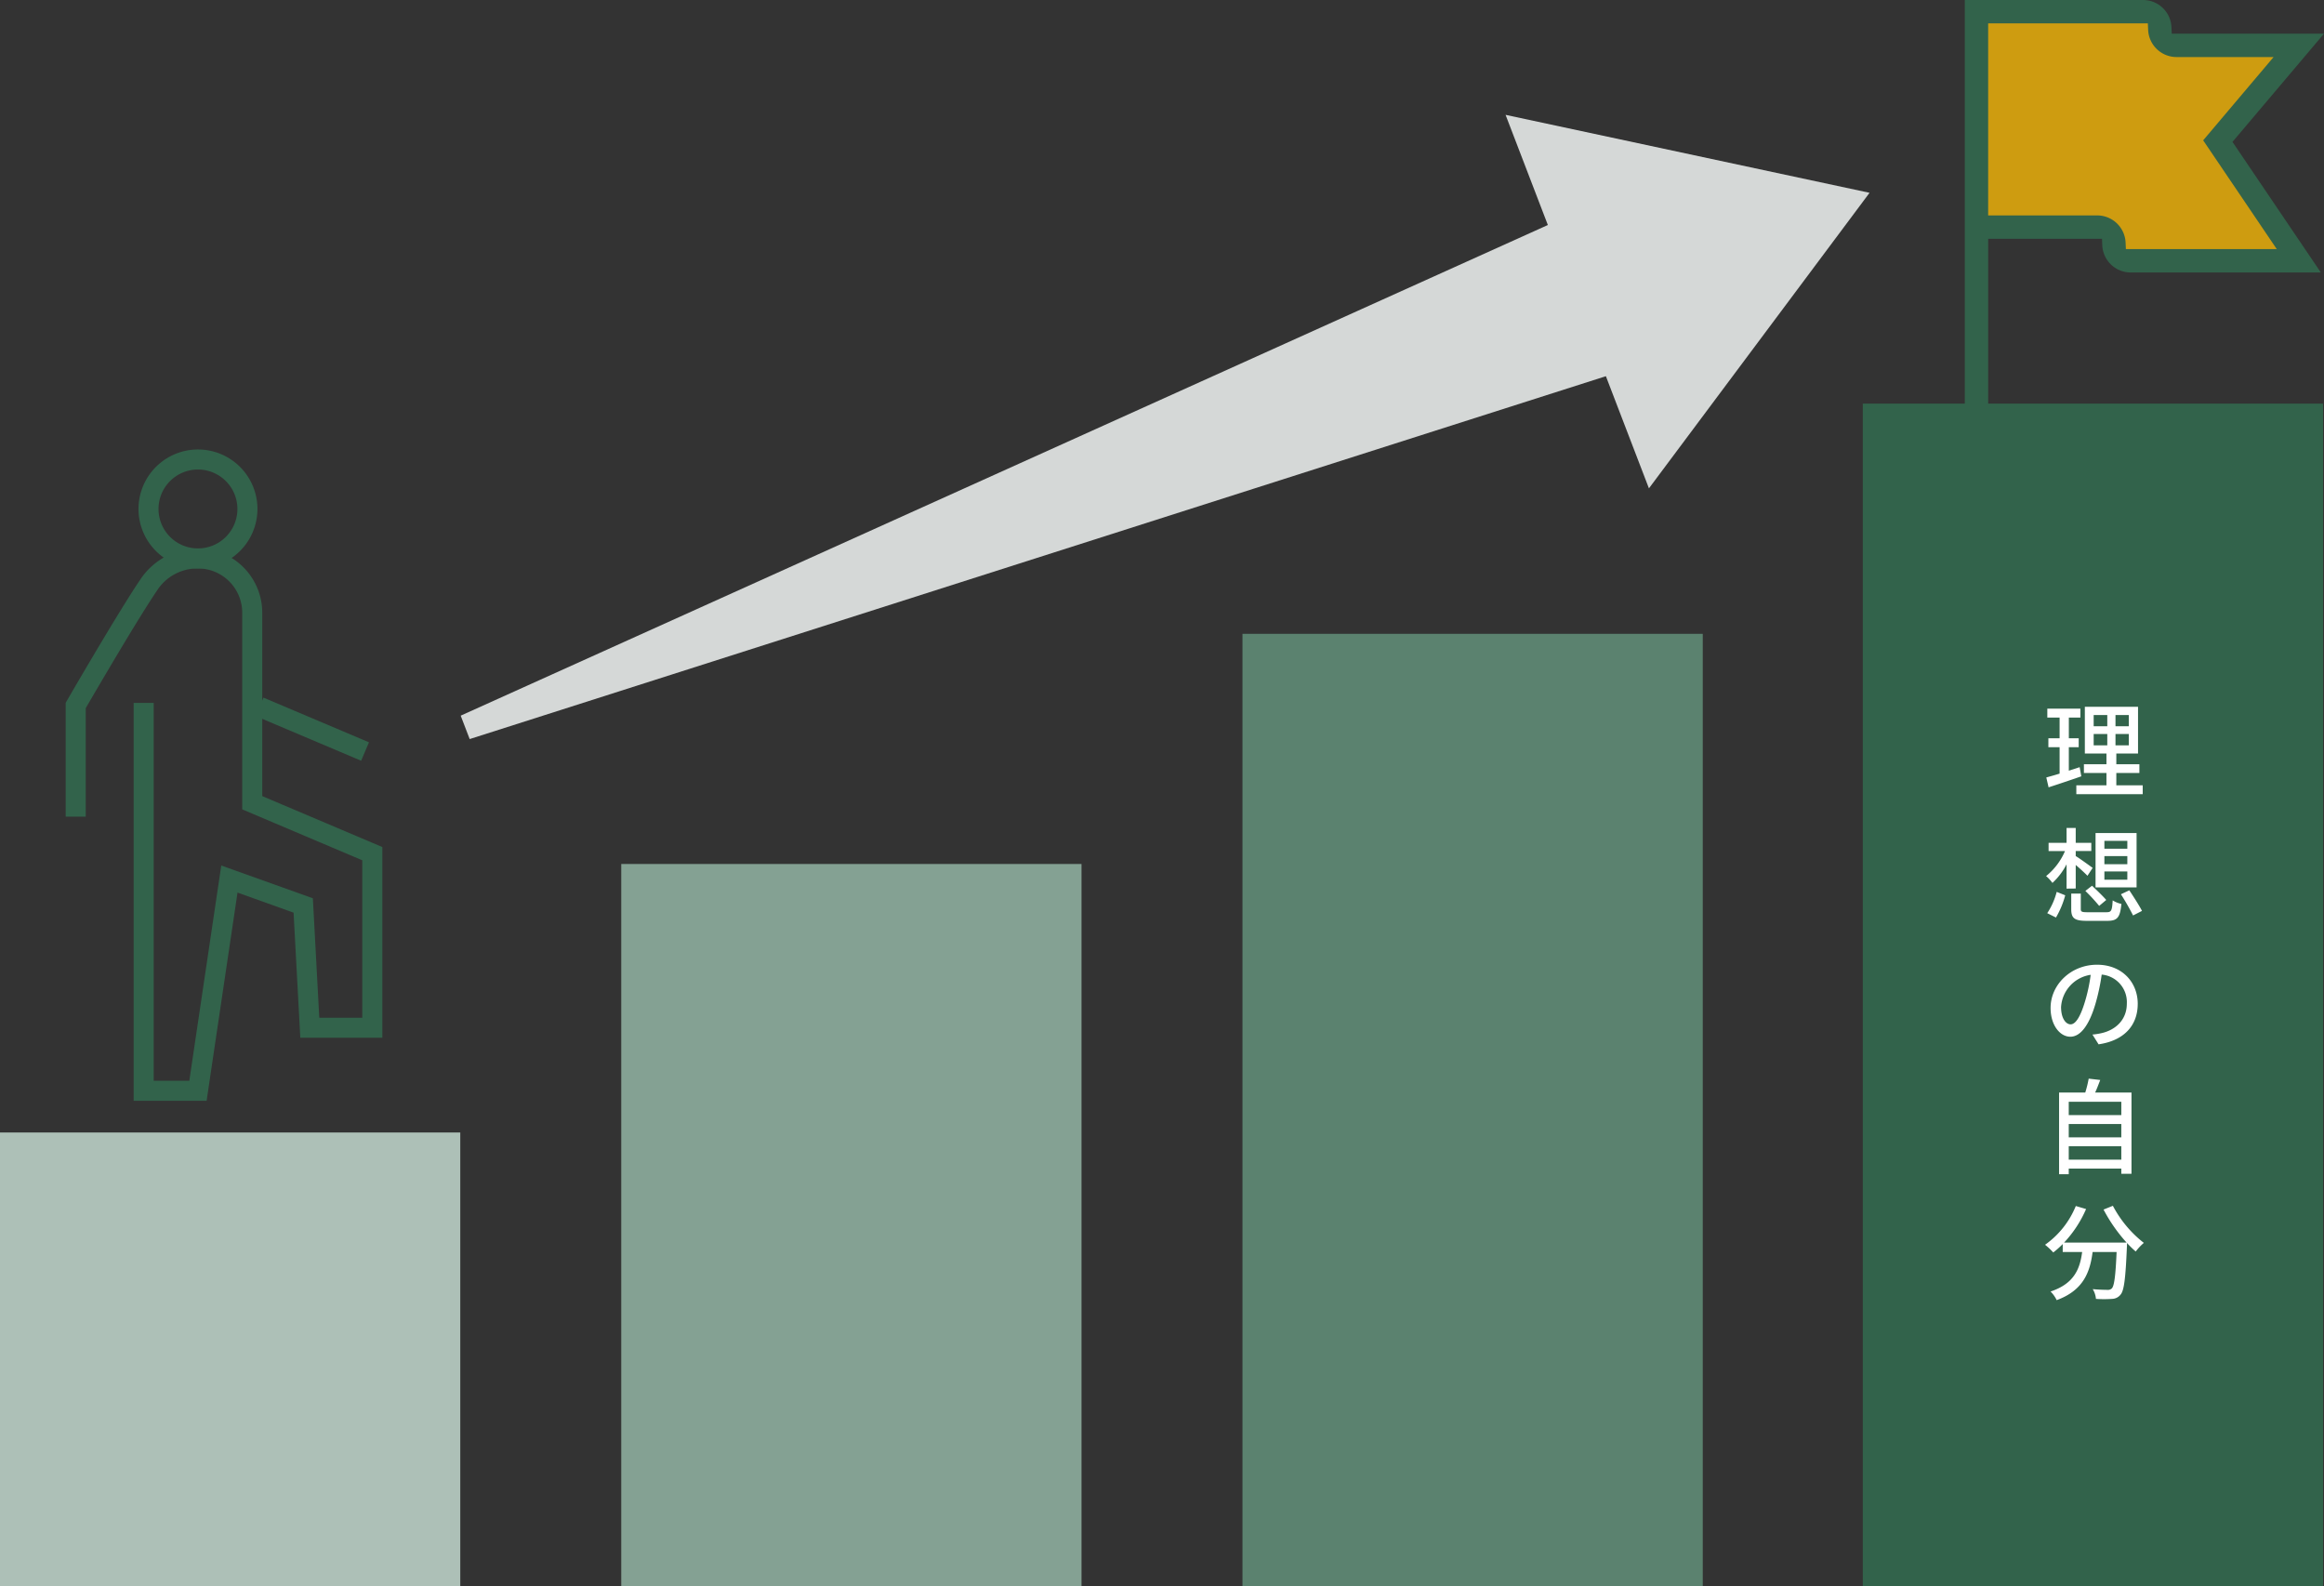 <svg xmlns="http://www.w3.org/2000/svg" xmlns:xlink="http://www.w3.org/1999/xlink" width="536.905" height="366.429" viewBox="0 0 536.905 366.429">
  <rect x="0" y="0" width="536.905" height="366.429" fill="#333333" stroke="none"/>
  <defs>
    <clipPath id="clip-path">
      <rect id="長方形_278" data-name="長方形 278" width="73.15" height="150.461" fill="#32634b"/>
    </clipPath>
    <clipPath id="clip-path-2">
      <rect id="長方形_279" data-name="長方形 279" width="82.986" height="109.944" fill="#32634b"/>
    </clipPath>
  </defs>
  <g id="グループ_468" data-name="グループ 468" transform="translate(-469.821 -2322.221)">
    <rect id="長方形_7000" data-name="長方形 7000" width="106.335" height="104.811" transform="translate(469.821 2583.839)" fill="#adc0b7"/>
    <rect id="長方形_6997" data-name="長方形 6997" width="106.335" height="166.84" transform="translate(613.345 2521.811)" fill="#84a193"/>
    <rect id="長方形_6994" data-name="長方形 6994" width="106.335" height="220.007" transform="translate(756.868 2468.643)" fill="#5b826f"/>
    <rect id="長方形_6995" data-name="長方形 6995" width="106.335" height="273.19" transform="translate(900.179 2415.46)" fill="#32634b"/>
    <g id="グループ_374" data-name="グループ 374" transform="translate(485 2426.058)">
      <g id="グループ_163" data-name="グループ 163" transform="translate(0 0)" clip-path="url(#clip-path)">
        <path id="パス_4829" data-name="パス 4829" d="M22.933,27.48a13.74,13.74,0,1,1,13.74-13.743A13.756,13.756,0,0,1,22.933,27.48m0-22.853a9.114,9.114,0,1,0,9.112,9.11,9.121,9.121,0,0,0-9.112-9.11" transform="translate(7.625 0)" fill="#32634b"/>
        <rect id="長方形_277" data-name="長方形 277" width="4.624" height="26.472" transform="matrix(0.39, -0.921, 0.921, 0.39, 43.878, 61.578)" fill="#32634b"/>
        <path id="パス_4830" data-name="パス 4830" d="M15.7,140.1V48.171h4.626v87.3h8.23l7.383-49.724L57.1,93.317l1.484,27.593h9.935V84.54L40.782,72.774V27.343A10.235,10.235,0,0,0,30.556,17.119a11.13,11.13,0,0,0-9.512,5.193C16.87,28.439,7.612,44.262,4.875,48.967l-.249.426V74.468H0V48.148l.311-.54c1.224-2.113,12.106-20.85,16.908-27.9a16.01,16.01,0,0,1,13.337-7.215A14.87,14.87,0,0,1,45.41,27.343v42.37L73.148,81.479v44.057H54.2l-1.555-28.9L39.694,92l-7.142,48.1Z" transform="translate(0 10.36)" fill="#32634b"/>
      </g>
    </g>
    <path id="パス_5109" data-name="パス 5109" d="M6282.528-4924.372h41.19l2.937,7.342h31.067l-19.088,22.024,18.778,28.284h-39.875l-3.4-3.709-1.237-4.792h-30.371Z" transform="translate(-5356.388 7249.542)" fill="#ce9c10"/>
    <g id="グループ_375" data-name="グループ 375" transform="translate(923.74 2322.221)">
      <g id="グループ_165" data-name="グループ 165" transform="translate(0 0)" clip-path="url(#clip-path-2)">
        <path id="パス_4831" data-name="パス 4831" d="M0,109.944V0H41.164a6.574,6.574,0,0,1,6.583,6.3l.065,1.479H82.986l-21.143,25,20.41,30.166H38.344a6.573,6.573,0,0,1-6.582-6.3L31.7,55.168H5.4v54.775Zm5.4-60.18H30.569a6.571,6.571,0,0,1,6.582,6.3l.065,1.479H72.072l-17-25.125L71.339,13.18h-22.4a6.574,6.574,0,0,1-6.582-6.3L42.291,5.4H5.4Z" transform="translate(0 0)" fill="#32634b"/>
      </g>
    </g>
    <path id="合体_16" data-name="合体 16" d="M275.1,64.671,0,48.861V43.069l275.1-15.81V0l72.048,46.946L275.1,92.422Z" transform="translate(560.819 2447.339) rotate(-21)" fill="#d5d8d7"/>
    <path id="パス_5181" data-name="パス 5181" d="M8.568-5.112c-.816.288-1.68.552-2.5.816V-9.72h2.28v-2.064H6.072V-16.56H8.736v-2.064H1.1v2.064H3.936v4.776H1.344V-9.72H3.936v6.1c-1.152.36-2.208.648-3.072.888l.528,2.28c2.16-.7,4.944-1.632,7.56-2.544Zm3.24-7.656h3.144v2.616H11.808Zm0-4.392h3.144v2.592H11.808Zm8.112,2.592H16.848V-17.16H19.92Zm0,4.416H16.848v-2.616H19.92ZM17.04-.912V-3.768h5.328V-5.784H17.04V-8.256h5.016v-10.8H9.768v10.8H14.76v2.472H9.552v2.016H14.76V-.912H7.8v2.04H23.136V-.912Zm2.544,14.648h-5.3V11.912h5.3Zm0,3.576h-5.3V15.44h5.3Zm0,3.576h-5.3v-1.9h5.3ZM21.72,10.112H12.24V22.664h9.48ZM9.888,23.48a43.377,43.377,0,0,1,3.192,3.456l1.632-1.368c-.744-.864-2.208-2.28-3.288-3.288ZM3.1,29.624a20.858,20.858,0,0,0,2.136-5.136L3.264,23.7a16.35,16.35,0,0,1-2.184,4.92Zm4.56-6.7V17.48c.984.84,2.136,1.9,2.712,2.5l1.2-1.824c-.624-.456-3-2.184-3.912-2.736V14.264h3.6v-1.9h-3.6V8.936H5.544v3.432H1.392v1.9H5.184A14.942,14.942,0,0,1,.816,20.048,9.177,9.177,0,0,1,2.28,21.632a15.547,15.547,0,0,0,3.264-4.3v5.616ZM10.44,28.4c-1.368,0-1.608-.1-1.608-.744V24.1H6.624V27.68c0,2.112.744,2.712,3.624,2.712h4.68c2.352,0,2.976-.744,3.288-3.912a6.247,6.247,0,0,1-2.016-.816c-.144,2.4-.312,2.736-1.44,2.736ZM18.1,24.248a55.785,55.785,0,0,1,2.808,4.9l2.064-1.056c-.624-1.224-1.944-3.264-2.928-4.752Zm3.888,25.328c0-5.016-3.648-9.048-9.408-9.048-6.024,0-10.728,4.608-10.728,9.984,0,4.008,2.184,6.648,4.56,6.648s4.368-2.712,5.808-7.608a47.79,47.79,0,0,0,1.44-6.744,6.381,6.381,0,0,1,5.808,6.7c0,3.864-2.736,6.12-5.808,6.816a14.833,14.833,0,0,1-2.136.336l1.416,2.256C18.768,58.072,21.984,54.616,21.984,49.576Zm-17.712.7a8.023,8.023,0,0,1,6.84-7.416,38.209,38.209,0,0,1-1.32,6.192C8.688,52.744,7.56,54.3,6.48,54.3,5.448,54.3,4.272,53.032,4.272,50.272ZM6.048,85.56v-3.1H18.192v3.1Zm12.144-8.232V80.4H6.048V77.328Zm0-5.136v3.072H6.048V72.192Zm-6.048-2.136c.408-.864.792-1.9,1.176-2.9l-2.664-.312a26.09,26.09,0,0,1-.792,3.216H3.816V88.92H6.048v-1.3H18.192v1.2h2.352V70.056Zm1.944,27.032a36.869,36.869,0,0,0,5.328,7.632H4.968a26.971,26.971,0,0,0,5.088-7.752l-2.376-.7a20.368,20.368,0,0,1-7.1,8.952A16.739,16.739,0,0,1,2.472,107a20.453,20.453,0,0,0,2.184-1.944V106.9H9.144c-.5,3.792-1.776,7.3-7.3,9.12a7.045,7.045,0,0,1,1.416,1.992c6.168-2.256,7.7-6.456,8.3-11.112h5.544c-.24,5.568-.552,7.824-1.1,8.4a1.287,1.287,0,0,1-1.032.336c-.552,0-1.92-.024-3.384-.168a5.119,5.119,0,0,1,.744,2.256,27.054,27.054,0,0,0,3.72,0,2.587,2.587,0,0,0,1.968-.984c.816-.936,1.152-3.72,1.464-10.992.024-.216.024-.72.024-.936a21.921,21.921,0,0,0,2.016,1.968,12.276,12.276,0,0,1,1.872-1.992,26.574,26.574,0,0,1-7.152-8.568Z" transform="translate(941.707 2504.555)" fill="#fff"/>
  </g>
</svg>
